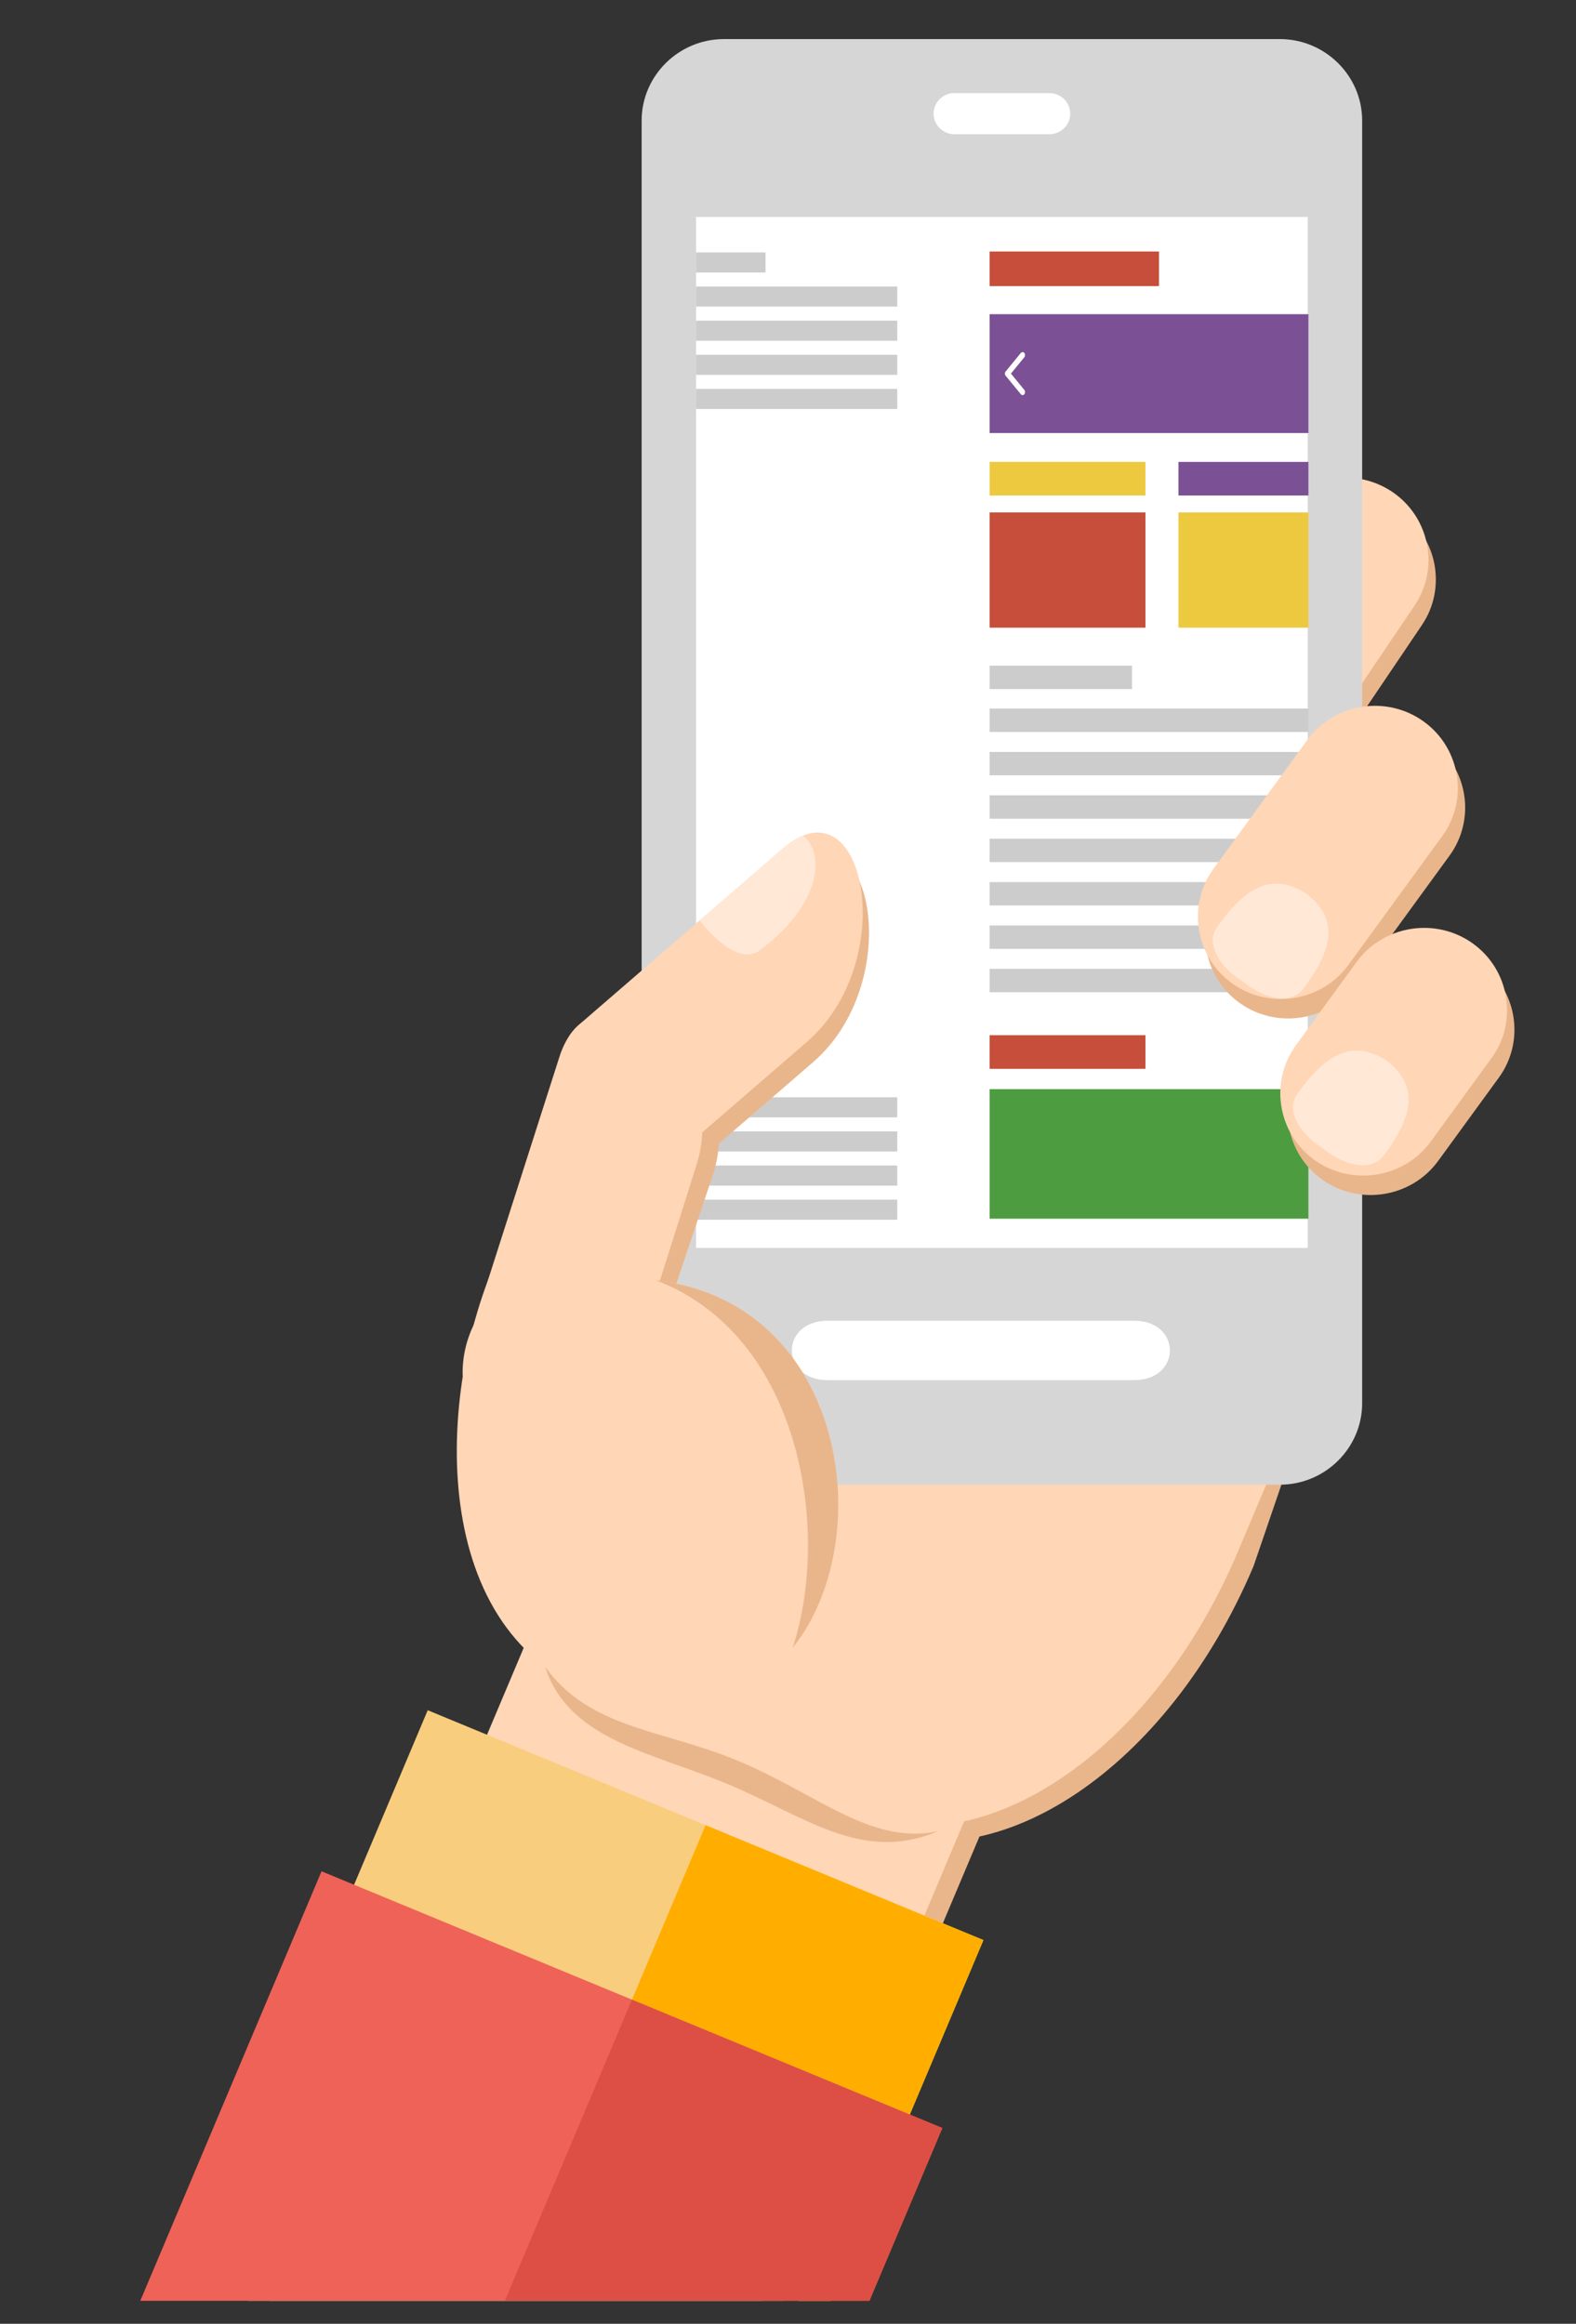 <?xml version="1.0" encoding="utf-8"?>
<!-- Generator: Adobe Illustrator 16.0.0, SVG Export Plug-In . SVG Version: 6.00 Build 0)  -->
<!DOCTYPE svg PUBLIC "-//W3C//DTD SVG 1.1//EN" "http://www.w3.org/Graphics/SVG/1.1/DTD/svg11.dtd">
<svg version="1.1" id="Capa_1" xmlns="http://www.w3.org/2000/svg" xmlns:xlink="http://www.w3.org/1999/xlink" x="0px" y="0px"
	 width="173px" height="255.118px" viewBox="28.53 0 173 255.118" enable-background="new 28.53 0 173 255.118"
	 xml:space="preserve">
<rect x="28.53" y="0" width="173" height="255.118" fill="#333333" stroke="none"/>
<g>
	<polygon fill="#E9B68C" points="96.048,162.792 144.052,182.648 114.54,252.592 58.158,252.592 	"/>
	<path fill="#E9B68C" d="M106.906,113.408l69.421,28.717l-10.187,29.797c-9.409,22.297-28.252,34.662-42.428,28.8l-19.899-8.229
		c-14.177-5.865-20.931-22.146-15.009-36.185L106.906,113.408z"/>
	<polygon fill="#FFD6B6" points="94.365,161.125 142.369,180.983 112.155,252.592 55.772,252.592 	"/>
	<path fill="#FFD6B6" d="M105.224,111.743l71.453,29.554l-12.219,28.959c-9.409,22.298-28.248,34.662-42.426,28.799l-19.899-8.229
		c-14.177-5.865-20.931-22.148-15.009-36.188L105.224,111.743z"/>
	<path fill="#FBBA95" d="M161.548,52.369h-0.002c-4.63-1.916-10.003,0.269-11.938,4.853l-26.561,62.953
		c-1.936,4.585,0.271,9.904,4.904,11.822l0,0c4.632,1.914,10.002-0.271,11.938-4.854l26.563-62.951
		C168.384,59.602,166.177,54.285,161.548,52.369z"/>
	<path fill="#E9B68C" d="M141.167,49.999L141.167,49.999c4.632,1.917,6.836,7.235,4.899,11.82l-33.138,78.54
		c-1.935,4.586-7.307,6.769-11.938,4.853l0,0c-4.633-1.914-6.839-7.231-4.903-11.816l33.139-78.541
		C131.163,50.268,136.534,48.084,141.167,49.999z"/>
	<path fill="#FFD6B6" d="M96.422,186.702c-20.567-5.045-20.378-31.664-13.791-47.479c4.08-9.799,35.095,15.848,51.708,24.604
		C130.249,180.508,113.172,190.81,96.422,186.702z"/>
	<path fill="#E9B68C" d="M88.37,182.993c2.532,7.934,11.562,9.391,19.656,12.713c8.854,3.635,15.009,8.906,23.471,5.334
		c-7.42,1.584-13.356-4.201-22.212-7.834C101.19,189.881,93.227,189.756,88.37,182.993z"/>
	<path fill="#E9B68C" d="M182.099,56.087L182.099,56.087c4.173,2.763,5.305,8.401,2.517,12.534l-47.775,70.762
		c-2.79,4.133-8.485,5.252-12.659,2.49l0,0c-4.172-2.762-5.304-8.4-2.515-12.531l47.775-70.764
		C172.231,54.445,177.927,53.326,182.099,56.087z"/>
	<path fill="#FFD6B6" d="M181.292,53.954L181.292,53.954c4.172,2.762,5.303,8.401,2.515,12.534l-47.774,70.763
		c-2.79,4.131-8.486,5.254-12.658,2.49l0,0c-4.173-2.761-5.305-8.4-2.517-12.532l47.776-70.765
		C171.423,52.313,177.119,51.192,181.292,53.954z"/>
	<path fill="#D6D6D6" d="M108.001,4.291h61.019c4.972,0,9.036,4.026,9.036,8.947v140.815c0,4.921-4.064,8.945-9.036,8.945h-61.019
		c-4.971,0-9.037-4.024-9.037-8.945V13.238C98.964,8.317,103.031,4.291,108.001,4.291z"/>
	<rect x="104.941" y="23.821" fill="#FFFFFF" width="67.141" height="113.18"/>
	<g>
		<rect x="104.941" y="116.722" fill="#CCCCCC" width="7.623" height="2.203"/>
		<rect x="104.941" y="120.467" fill="#CCCCCC" width="22.083" height="2.204"/>
		<rect x="104.941" y="124.213" fill="#CCCCCC" width="22.083" height="2.203"/>
		<rect x="104.941" y="127.958" fill="#CCCCCC" width="22.083" height="2.205"/>
		<rect x="104.941" y="131.704" fill="#CCCCCC" width="22.083" height="2.203"/>
	</g>
	<g>
		<rect x="104.941" y="27.713" fill="#CCCCCC" width="7.623" height="2.203"/>
		<rect x="104.941" y="31.458" fill="#CCCCCC" width="22.083" height="2.203"/>
		<rect x="104.941" y="35.204" fill="#CCCCCC" width="22.083" height="2.203"/>
		<rect x="104.941" y="38.95" fill="#CCCCCC" width="22.083" height="2.203"/>
		<rect x="104.941" y="42.697" fill="#CCCCCC" width="22.083" height="2.203"/>
	</g>
	<rect x="137.161" y="27.614" fill="#C64E3A" width="18.594" height="3.794"/>
	<rect x="137.161" y="34.493" fill="#7B5094" width="34.996" height="13.045"/>
	<path fill="#FFFFFF" d="M140.584,38.751c0.104-0.13,0.279-0.13,0.389-0.001c0.106,0.129,0.106,0.341,0,0.471l-1.469,1.794
		l1.469,1.796c0.106,0.13,0.106,0.341,0,0.47c-0.106,0.129-0.282,0.129-0.389-0.002l-1.662-2.028l-0.001-0.002l-0.003-0.003
		l-0.002-0.002l-0.003-0.004l-0.001-0.001l-0.004-0.005v-0.002l-0.006-0.005l-0.002-0.001l-0.002-0.005l-0.001-0.001l-0.002-0.005
		l-0.002-0.002l-0.004-0.004v-0.002l-0.003-0.005l-0.003-0.001l-0.002-0.006v-0.001l-0.004-0.005v-0.001l-0.003-0.006l-0.001-0.002
		l-0.002-0.005v-0.002l-0.003-0.007l-0.004-0.005v-0.002l-0.004-0.005v-0.003l-0.002-0.005l-0.002-0.002l-0.002-0.006v-0.001
		l-0.002-0.006V41.13l-0.002-0.006v-0.002l-0.002-0.005V41.11l-0.002-0.006v-0.001l-0.001-0.007l-0.001-0.002l-0.001-0.006v-0.001
		l-0.001-0.006v-0.002l-0.003-0.006v-0.001v-0.005v-0.002l-0.001-0.006v-0.002l-0.001-0.006v-0.002l-0.001-0.005v-0.002
		l-0.001-0.005v-0.004v-0.007v-0.002v-0.006v-0.002v-0.005v-0.002v-0.006v-0.002l0.001-0.005v-0.001l0.001-0.006v-0.002l0.001-0.007
		v-0.002l0.001-0.005v-0.002v-0.006v-0.002l0.003-0.005v-0.002l0.001-0.007v-0.004l0.001-0.005l0.001-0.002l0.001-0.007V40.93
		l0.002-0.005V40.92l0.002-0.006v-0.001l0.002-0.007v-0.001l0.002-0.005v-0.002l0.002-0.005l0.002-0.002l0.002-0.007v-0.001
		l0.004-0.005v-0.001l0.004-0.007l0.003-0.007v-0.001l0.002-0.005l0.001-0.002l0.003-0.006v-0.003l0.004-0.005V40.84l0.002-0.006
		l0.003-0.001l0.003-0.005v-0.002l0.004-0.005l0.002-0.001l0.002-0.005l0.001-0.002l0.002-0.004l0.002-0.002l0.006-0.005V40.8
		l0.004-0.005l0.001-0.001l0.003-0.005l0.002-0.002l0.003-0.005h0.001L140.584,38.751z"/>
	<rect x="137.161" y="50.709" fill="#EDC93F" width="17.109" height="3.692"/>
	<rect x="157.893" y="50.709" fill="#7B5094" width="14.265" height="3.692"/>
	<rect x="137.161" y="56.256" fill="#C64E3A" width="17.109" height="12.653"/>
	<rect x="157.893" y="56.256" fill="#EDC93F" width="14.265" height="12.653"/>
	<rect x="137.161" y="73.083" fill="#CCCCCC" width="15.63" height="2.568"/>
	<rect x="137.161" y="77.79" fill="#CCCCCC" width="34.996" height="2.568"/>
	<rect x="137.161" y="82.553" fill="#CCCCCC" width="34.996" height="2.567"/>
	<rect x="137.161" y="87.314" fill="#CCCCCC" width="34.996" height="2.568"/>
	<rect x="137.161" y="92.078" fill="#CCCCCC" width="34.996" height="2.566"/>
	<rect x="137.161" y="96.84" fill="#CCCCCC" width="34.996" height="2.567"/>
	<rect x="137.161" y="101.603" fill="#CCCCCC" width="34.996" height="2.568"/>
	<rect x="137.161" y="106.365" fill="#CCCCCC" width="34.996" height="2.567"/>
	<rect x="137.161" y="119.574" fill="#4E9C40" width="34.996" height="14.221"/>
	<rect x="137.161" y="113.65" fill="#C64E3A" width="17.109" height="3.692"/>
	<path fill="#E9B68C" d="M96.639,159.116l10.09-29.949c4.343-12.896-11.59-23.182-15.06-11.832l-9.377,29.314
		C78.37,154.773,84.901,160.898,96.639,159.116z"/>
	<path fill="#E9B68C" d="M98.714,133.1l19.061-16.481c10.34-8.942,6.391-29.045-2.633-21.243l-22.348,19.32
		C87.9,118.931,93.39,127.673,98.714,133.1z"/>
	<path fill="#FFD6B6" d="M94.221,161.94l10.739-33.963c4.102-12.97-11.589-23.179-15.06-11.828l-9.377,29.313
		C76.602,153.584,82.486,163.725,94.221,161.94z"/>
	<path fill="#E9B68C" d="M190.996,105.698L190.996,105.698c4.068,2.908,4.998,8.583,2.061,12.613l-6.66,9.143
		c-2.935,4.031-8.668,4.953-12.737,2.044l0,0c-4.071-2.91-4.999-8.583-2.064-12.615l6.662-9.145
		C181.191,103.71,186.924,102.791,190.996,105.698z"/>
	<path fill="#E9B68C" d="M185.586,81.321L185.586,81.321c4.068,2.907,4.999,8.583,2.063,12.613l-10.299,14.139
		c-2.937,4.03-8.668,4.95-12.738,2.042h-0.001c-4.068-2.907-5-8.583-2.063-12.613l10.299-14.139
		C175.783,79.332,181.516,78.413,185.586,81.321z"/>
	<path fill="#FFD6B6" d="M184.779,79.187c4.07,2.908,4.999,8.583,2.063,12.613l-10.298,14.139c-2.937,4.03-8.669,4.949-12.738,2.042
		l0,0c-4.071-2.908-5-8.583-2.063-12.613l10.3-14.139C174.973,77.2,180.708,76.28,184.779,79.187z"/>
	<path fill="#FFE8D6" d="M164.966,107.768c-2.833-1.765-4.01-4.299-2.881-5.923c3.639-5.24,6.649-5.78,9.891-3.7
		c3.019,2.387,3.449,5.389-0.423,10.461C170.35,110.179,167.553,109.873,164.966,107.768z"/>
	<polygon fill="#F9CD7E" points="58.239,228.625 116.181,252.592 119.773,252.592 136.482,212.991 75.482,187.758 	"/>
	<polygon fill="#FFAE00" points="88.739,241.243 116.181,252.592 119.773,252.592 136.482,212.991 105.983,200.375 	"/>
	<ellipse fill="#F9CD7E" cx="76.83" cy="200.299" rx="2.928" ry="2.899"/>
	<g>
		<path fill="#FFD6B6" d="M98.022,130.885l19.062-16.478c10.341-8.941,6.39-29.045-2.632-21.243l-22.347,19.321
			C87.208,116.718,92.698,125.461,98.022,130.885z"/>
		<path fill="#FFE8D6" d="M111.947,104.33c7.396-5.556,6.821-11.199,4.703-12.578c-0.691,0.282-1.426,0.742-2.199,1.409
			l-9.131,7.895C107.449,103.744,110.108,105.711,111.947,104.33z"/>
	</g>
	<path fill="#FFD6B6" d="M190.185,103.565L190.185,103.565c4.071,2.907,5,8.583,2.063,12.613l-6.66,9.146
		c-2.938,4.03-8.669,4.949-12.738,2.043h-0.002c-4.068-2.908-4.998-8.583-2.063-12.614l6.659-9.145
		C180.381,101.578,186.116,100.659,190.185,103.565z"/>
	<path fill="#FFE8D6" d="M173.775,126.095c-2.835-1.767-4.01-4.3-2.882-5.925c3.639-5.238,6.652-5.781,9.893-3.7
		c3.016,2.389,3.447,5.391-0.425,10.461C179.16,128.504,176.362,128.2,173.775,126.095z"/>
	<g>
		<polygon fill="#EF6257" points="63.826,205.44 131.971,233.625 123.969,252.592 43.931,252.592 		"/>
		<polygon fill="#DD4F44" points="97.899,219.534 131.971,233.625 123.969,252.592 83.949,252.592 		"/>
	</g>
	<path fill="#FFFFFF" d="M119.389,144.997h33.626c5.246,0,5.245,6.522,0,6.522h-33.626
		C114.143,151.52,114.142,144.997,119.389,144.997z"/>
	<path fill="#FFFFFF" d="M133.294,10.219h10.434c1.255,0,2.282,1.015,2.282,2.258c0,1.243-1.027,2.26-2.282,2.26l-10.434-0.001
		c-1.256,0-2.281-1.015-2.281-2.258S132.039,10.219,133.294,10.219z"/>
	<g>
		<path fill="#FFD6B6" d="M115.545,180.897c-28.194,7.607-35.333-11.408-15.022-40.341C121.501,143,125.053,169.114,115.545,180.897
			z"/>
		<path fill="#E9B68C" d="M115.545,180.897c4.246-12.936,0.852-34.322-15.022-40.341C121.501,143,125.053,169.114,115.545,180.897z"
			/>
	</g>
</g>
</svg>
